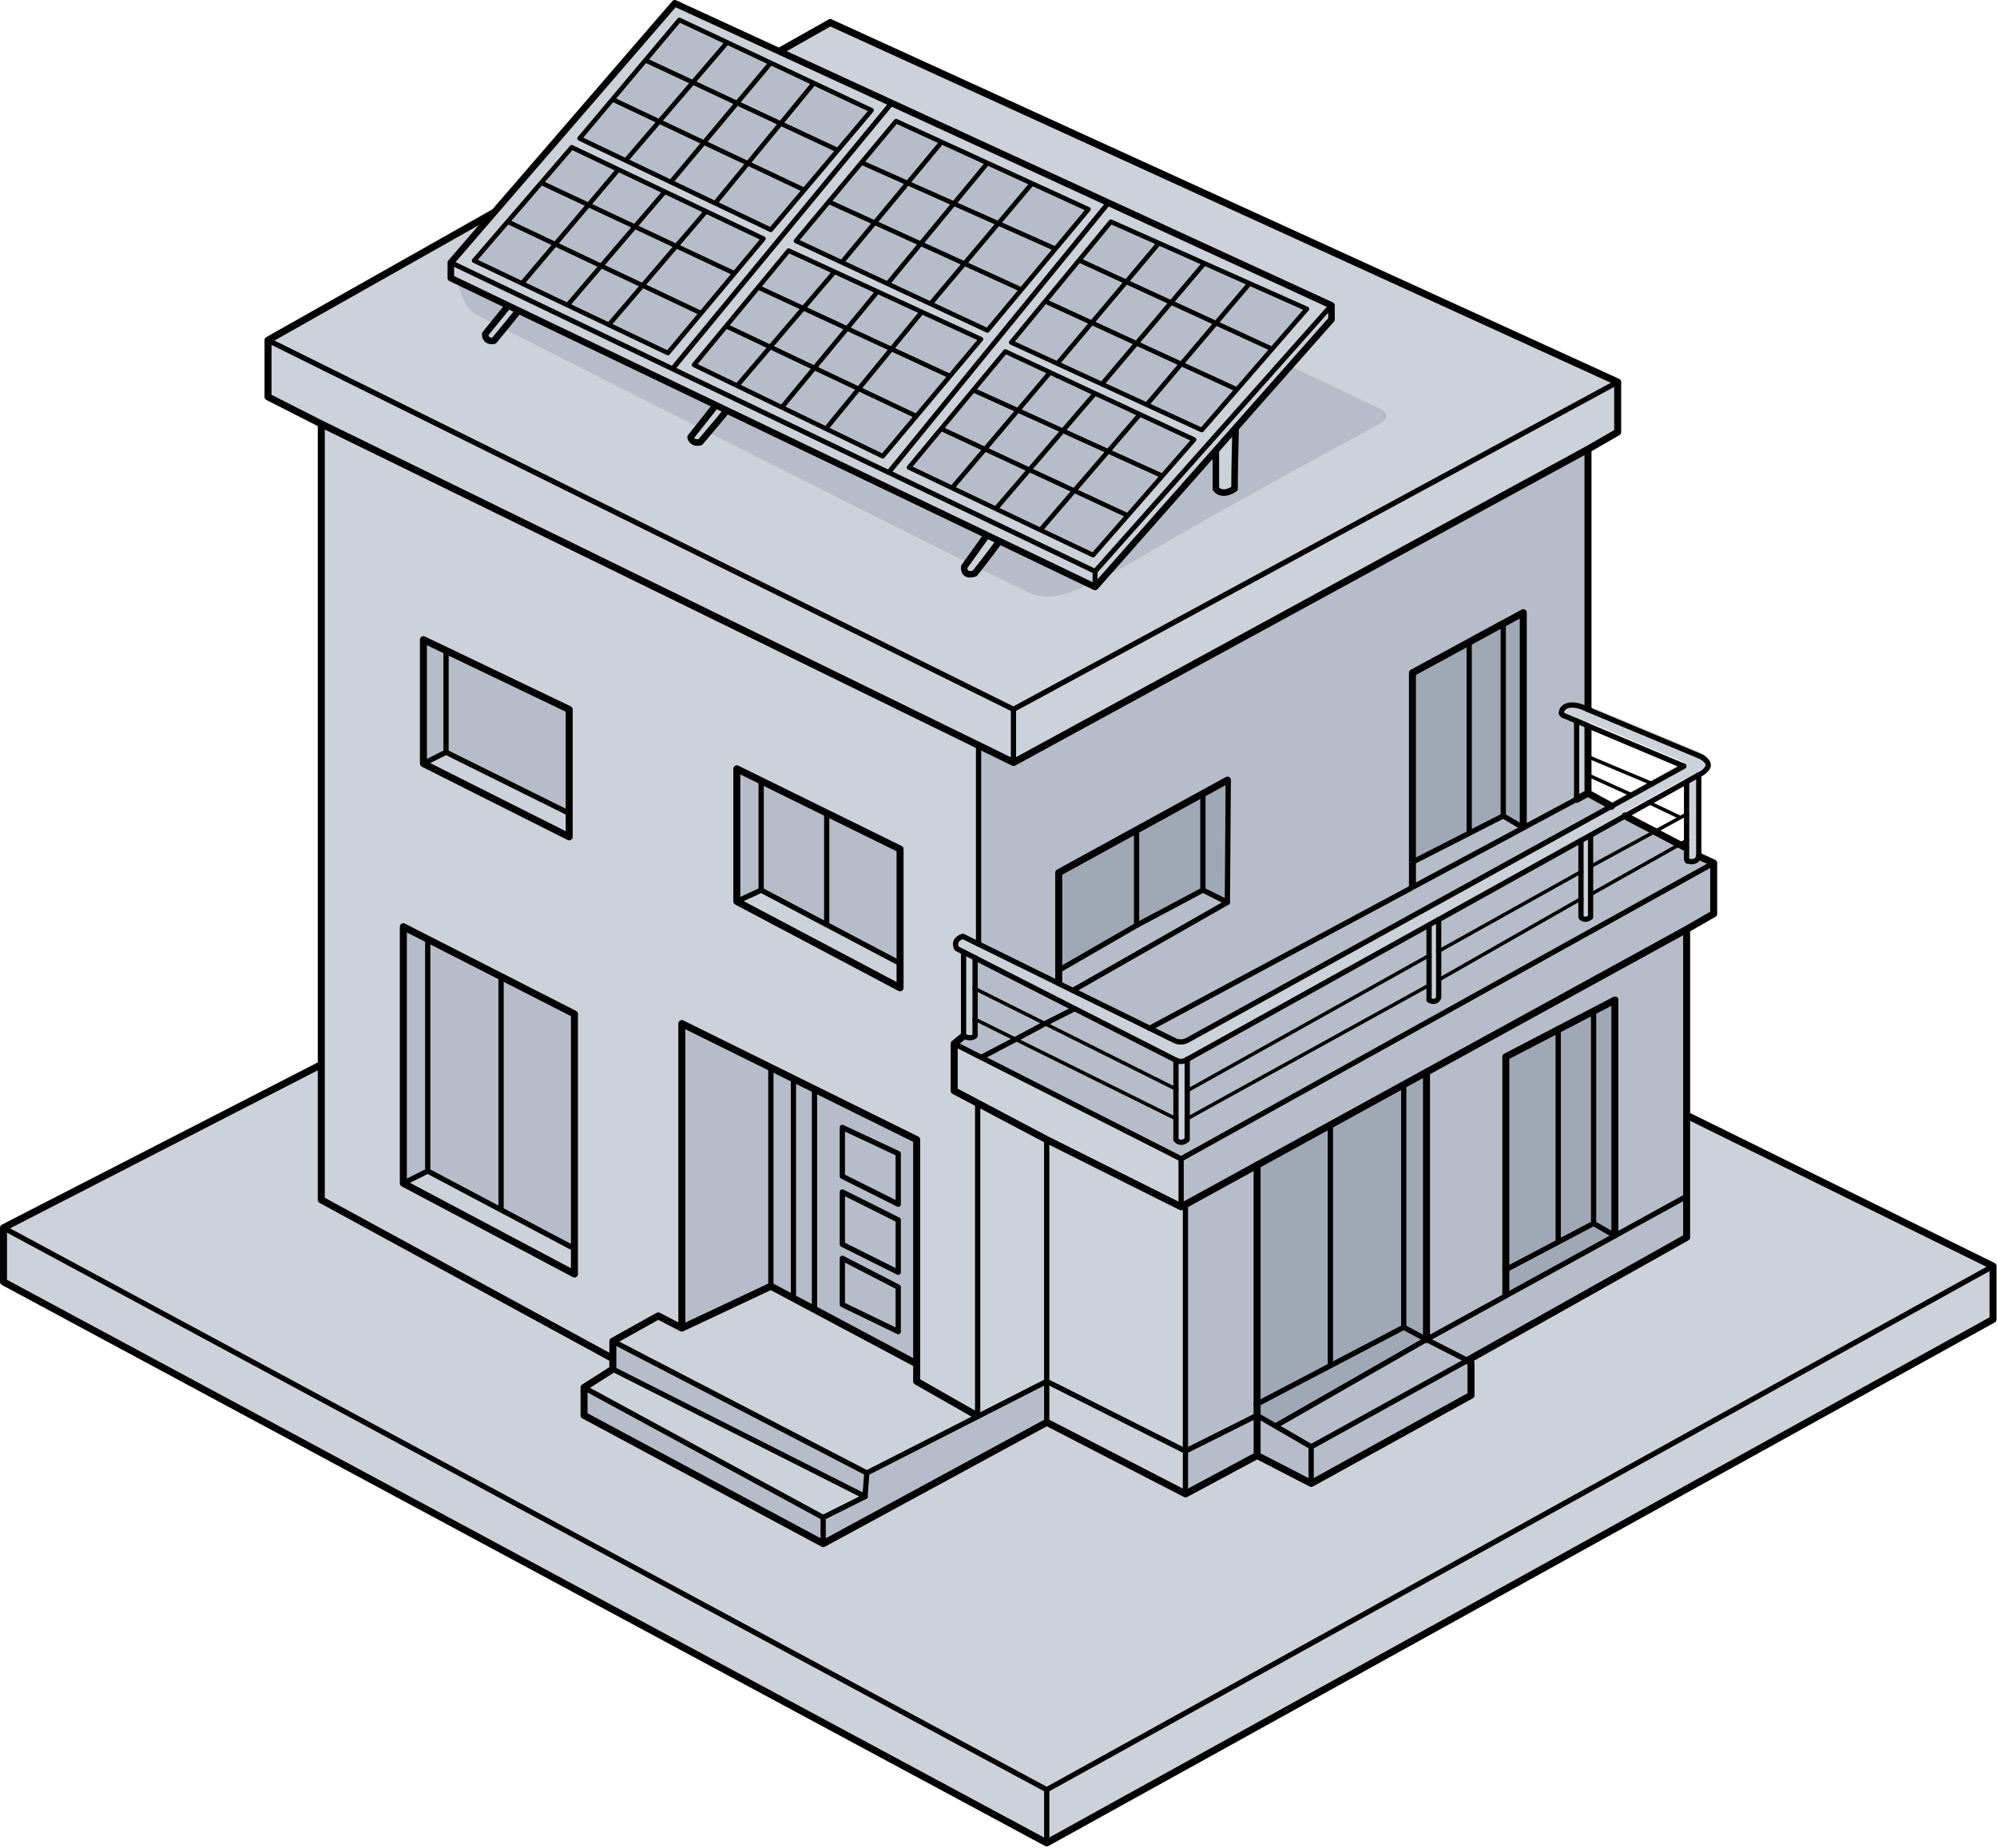 <svg width="269" height="249" viewBox="0 0 269 249" fill="none" xmlns="http://www.w3.org/2000/svg">
<path d="M217.9 50.943V57.688L213.901 59.996V95.063L228.999 101.361C229.383 101.521 229.716 101.779 229.967 102.109C230.024 102.185 230.062 102.274 230.084 102.367L230.087 102.381C230.108 102.469 230.112 102.56 230.1 102.65C230.087 102.744 230.057 102.835 230.005 102.914C229.804 103.217 229.536 103.47 229.22 103.652L228.83 103.877L228.834 114.812L230.835 115.749V122.579L227.189 124.683V149.723L268.466 170.061V177.232L140.993 247.768L0.469 172.177V164.888L43.273 142.905V56.587L36.1 52.942V45.3L111.83 2.509L217.9 50.943ZM218.909 109.405L227.193 113.752V104.79L218.909 109.405ZM213.904 106.344L217.079 108.087L226.833 102.704L213.898 97.254L213.904 106.344Z" fill="#CDD1DA"/>
<path d="M140.994 241.126V248.283L268.447 177.757V170.591L140.994 241.126Z" fill="#CDD1DA"/>
<path d="M131.844 127.223V100.421L136.515 102.686L213.861 60.492V95.504C210.807 94.237 210.318 95.504 210.456 96.296L212.376 97.088V107.643L213.861 106.801L217.024 108.616L159.183 140.547L131.844 127.223Z" fill="#B6BDC8"/>
<path d="M190.232 116.142V90.642L205.223 82.579V111.432L202.521 109.977L190.232 116.142Z" fill="#A0A8B6"/>
<path d="M159.098 162.59V156.15L230.832 116.339V123.072L227.219 125.192V166.639L197.745 183.333L198.178 183.699V187.96L176.668 199.843L169.348 196.1L159.735 201.211V162.25L159.098 162.59Z" fill="#B6BDC8"/>
<path d="M169.346 190.716V157.033L192.162 144.464V180.375L171.906 192.179L169.346 190.716Z" fill="#A0A8B6"/>
<path d="M202.812 142.4V174.595L217.538 166.459V134.81L202.812 142.4Z" fill="#A0A8B6"/>
<path d="M142.559 130.763V117.654L165.366 105.149V121.504L162.077 119.86L142.559 130.763Z" fill="#A0A8B6"/>
<path d="M158.397 142.809L131.374 129.057C131.356 131.859 131.32 137.865 131.32 139.47C130.803 140.109 130.054 139.823 129.745 139.6L128.559 140.57L159.095 156.176L230.764 116.252C230.348 116.059 229.374 115.605 228.801 115.328C228.561 116.215 227.624 116.082 227.185 115.905V114.22L218.989 109.882L214.23 112.517V123.552C213.663 124.038 213.125 123.799 212.928 123.619V113.223L193.817 123.906V134.263C193.576 135.162 192.804 134.897 192.449 134.651V124.659L159.937 142.732V153.516C159.242 154.121 158.62 153.768 158.397 153.516V142.809Z" fill="#B6BDC8"/>
<path d="M217.906 51.502L136.51 95.522V102.691L213.856 60.497L217.906 58.199V51.502Z" fill="#CDD1DA"/>
<path d="M116.501 201.597L110.875 204.424V207.952L140.999 191.668V186.177L116.791 198.422L116.501 201.597Z" fill="#B6BDC8"/>
<path d="M131.693 148.642V190.806L140.994 186.172H140.993V153.564L131.693 148.642Z" fill="#CDD1DA"/>
<path d="M110.917 204.502L78.686 186.925V190.7L110.917 207.934V204.502Z" fill="#B6BDC8"/>
<path d="M116.764 198.47L82.562 180.735V184.524L116.531 201.611L116.764 198.47Z" fill="#B6BDC8"/>
<path d="M99.252 121.443V103.62L102.547 105.243V119.893L99.252 121.443Z" fill="#B6BDC8"/>
<path d="M121.248 129.773L121.247 114.492L102.553 105.241V119.892L121.248 129.773Z" fill="#B6BDC8"/>
<path d="M57 102.9V86.205L60.094 87.655V101.312L57 102.9Z" fill="#B6BDC8"/>
<path d="M76.707 109.519L76.707 95.642L60.09 87.651V101.308L76.707 109.519Z" fill="#B6BDC8"/>
<path d="M103.832 173.306L91.838 178.949V137.92L103.832 143.849V173.306Z" fill="#B6BDC8"/>
<path d="M103.836 173.303L123.557 183.679V153.681L103.836 143.846V173.303Z" fill="#B6BDC8"/>
<path d="M54.332 159.399V125.002L57.621 126.559V157.795L54.332 159.399Z" fill="#B6BDC8"/>
<path d="M77.385 168.166L77.384 136.674L57.619 126.552V157.787L77.385 168.166Z" fill="#B6BDC8"/>
<path d="M82.553 183.054L43.277 161.658V143.436M82.553 183.054V184.465L78.672 186.94V190.695L110.893 207.977L140.997 191.636L159.695 201.276L169.337 196.103M82.553 183.054V180.703L88.668 177.294L91.843 178.939M169.337 196.103L176.628 199.865L198.148 187.992V183.642L197.677 183.289L227.193 166.713V161.188V150.255M169.337 196.103V190.695M227.193 125.215L230.839 123.111V116.28L228.964 115.421M227.193 125.215L192.15 144.455L189.093 146.134L179.215 151.558L169.337 156.981L159.695 162.276L159.107 162.599L140.997 153.547L131.707 148.64L128.532 146.963V140.615L129.757 139.618M227.193 125.215V150.255M213.905 95.438V60.527M213.905 60.527L217.903 58.219V51.475L111.834 3.041L36.103 45.832V53.474L43.277 57.118M213.905 60.527L136.529 102.731L131.825 100.43L43.277 57.118M43.277 57.118V143.436M91.843 178.939L103.838 173.297L106.895 174.926L109.717 176.429L123.476 183.759M91.843 178.939V137.911L103.838 143.84L106.895 145.351L109.717 146.746L123.476 153.547V183.759M123.476 183.759V186.111L131.529 190.701M213.905 97.944V101.938V104.407V106.875M213.905 106.875L212.377 107.695M213.905 106.875L217.08 108.618M227.012 114.188L226.234 113.778L222.91 112.033L218.908 109.932M165.339 105.112L162.046 106.918L153.109 111.818L142.615 117.573V130.27V132.282M43.277 143.436L0.473 165.42V172.709L140.997 248.3L268.469 177.764V170.593L227.193 150.255M57.035 86.185V102.878L76.673 112.753V109.579V95.59L60.093 87.649L57.035 86.185ZM77.379 171.651L54.331 159.425V124.862L57.623 126.541L67.501 131.58L77.379 136.618V168.242V171.651ZM121.241 133.091L99.251 121.453V103.584L102.544 105.203L111.364 109.541L121.241 114.399V129.799V133.091Z" stroke="black" stroke-width="0.943" stroke-linecap="round" stroke-linejoin="round"/>
<path d="M131.352 129.062L129.805 128.274L128.882 127.804C128.647 127.412 128.482 126.534 129.705 126.158L131.822 127.199" stroke="black" stroke-width="0.708" stroke-linecap="round" stroke-linejoin="round"/>
<path d="M158.408 142.851L144.753 135.893L131.348 129.062" stroke="black" stroke-width="0.708" stroke-linecap="round" stroke-linejoin="round"/>
<path d="M158.402 142.85C158.835 143.071 159.349 143.061 159.774 142.825L159.918 142.745" stroke="black" stroke-width="0.708" stroke-linecap="round" stroke-linejoin="round"/>
<path d="M159.92 142.739L192.493 124.618L193.787 123.898" stroke="black" stroke-width="0.708" stroke-linecap="round" stroke-linejoin="round"/>
<path d="M193.787 123.904L203.371 118.572L212.955 113.24" stroke="black" stroke-width="0.708" stroke-linecap="round" stroke-linejoin="round"/>
<path d="M218.898 109.933L220.513 109.035L222.127 108.136" stroke="black" stroke-width="0.708" stroke-linecap="round" stroke-linejoin="round"/>
<path d="M228.828 104.41L227.182 105.326L222.125 108.139" stroke="black" stroke-width="0.708" stroke-linecap="round" stroke-linejoin="round"/>
<path d="M228.825 104.409L229.214 104.184C229.53 104.002 229.799 103.748 230 103.445C230.052 103.366 230.082 103.275 230.095 103.181C230.107 103.092 230.103 103 230.082 102.912L230.079 102.899C230.056 102.806 230.019 102.717 229.962 102.641C229.711 102.311 229.378 102.053 228.994 101.892L213.891 95.592" stroke="black" stroke-width="0.708" stroke-linecap="round" stroke-linejoin="round"/>
<path d="M213.9 95.594C211.406 94.359 210.281 95.279 210.336 96.066" stroke="black" stroke-width="0.708" stroke-linecap="round" stroke-linejoin="round"/>
<path d="M213.895 97.78L212.367 97.136L210.586 96.386" stroke="black" stroke-width="0.708" stroke-linecap="round" stroke-linejoin="round"/>
<path d="M210.338 96.069C210.348 96.218 210.456 96.338 210.593 96.396" stroke="black" stroke-width="0.708" stroke-linecap="round" stroke-linejoin="round"/>
<path d="M213.891 97.783L226.826 103.233L222.566 105.584" stroke="black" stroke-width="0.708" stroke-linecap="round" stroke-linejoin="round"/>
<path d="M217.07 108.625L219.82 107.107L222.571 105.589" stroke="black" stroke-width="0.708" stroke-linecap="round" stroke-linejoin="round"/>
<path d="M154.861 138.543L158.212 140.191C158.765 140.463 159.416 140.448 159.956 140.15L217.068 108.628" stroke="black" stroke-width="0.708" stroke-linecap="round" stroke-linejoin="round"/>
<path d="M154.864 138.539L144.516 133.449L142.605 132.509" stroke="black" stroke-width="0.708" stroke-linecap="round" stroke-linejoin="round"/>
<path d="M142.604 132.5L137.209 129.847L131.814 127.193" stroke="black" stroke-width="0.708" stroke-linecap="round" stroke-linejoin="round"/>
<path d="M212.373 97.136V102.415V107.694" stroke="black" stroke-width="0.708" stroke-linecap="round" stroke-linejoin="round"/>
<path d="M228.83 115.343V109.877V104.41" stroke="black" stroke-width="0.708" stroke-linecap="round" stroke-linejoin="round"/>
<path d="M228.828 115.342C228.828 115.342 228.685 116.383 227.334 116.013" stroke="black" stroke-width="0.708" stroke-linecap="round" stroke-linejoin="round"/>
<path d="M227.3 115.997L227.218 115.859C227.197 115.822 227.186 115.781 227.186 115.739V114.287" stroke="black" stroke-width="0.708" stroke-linecap="round" stroke-linejoin="round"/>
<path d="M227.186 114.284V113.24" stroke="black" stroke-width="0.708" stroke-linecap="round" stroke-linejoin="round"/>
<path d="M227.186 109.695V111.466V113.236" stroke="black" stroke-width="0.708" stroke-linecap="round" stroke-linejoin="round"/>
<path d="M227.186 105.316V107.503V109.69" stroke="black" stroke-width="0.708" stroke-linecap="round" stroke-linejoin="round"/>
<path d="M214.252 112.515V114.631V116.747" stroke="black" stroke-width="0.708" stroke-linecap="round" stroke-linejoin="round"/>
<path d="M212.961 121.109V123.577C213.039 123.73 213.555 124.113 214.254 123.577V120.521V116.641" stroke="black" stroke-width="0.708" stroke-linecap="round" stroke-linejoin="round"/>
<path d="M212.961 117.461V119.283V121.105" stroke="black" stroke-width="0.708" stroke-linecap="round" stroke-linejoin="round"/>
<path d="M212.961 113.24V115.349V117.457" stroke="black" stroke-width="0.708" stroke-linecap="round" stroke-linejoin="round"/>
<path d="M212.961 113.243L214.254 112.523L218.904 109.937" stroke="black" stroke-width="0.708" stroke-linecap="round" stroke-linejoin="round"/>
<path d="M193.787 123.898V126.024V128.15" stroke="black" stroke-width="0.708" stroke-linecap="round" stroke-linejoin="round"/>
<path d="M192.498 132.744V134.743C192.812 134.938 193.509 135.142 193.791 134.39V132.039V128.159" stroke="black" stroke-width="0.708" stroke-linecap="round" stroke-linejoin="round"/>
<path d="M192.498 128.743V132.74" stroke="black" stroke-width="0.708" stroke-linecap="round" stroke-linejoin="round"/>
<path d="M192.498 124.623V128.743" stroke="black" stroke-width="0.708" stroke-linecap="round" stroke-linejoin="round"/>
<path d="M158.402 142.851V144.791V146.731" stroke="black" stroke-width="0.708" stroke-linecap="round" stroke-linejoin="round"/>
<path d="M158.402 146.73V148.728V150.727" stroke="black" stroke-width="0.708" stroke-linecap="round" stroke-linejoin="round"/>
<path d="M158.402 150.724V152.134V153.545C158.594 153.819 159.165 154.203 159.917 153.545V152.134V150.724" stroke="black" stroke-width="0.708" stroke-linecap="round" stroke-linejoin="round"/>
<path d="M159.92 146.963V148.844V150.725" stroke="black" stroke-width="0.708" stroke-linecap="round" stroke-linejoin="round"/>
<path d="M129.797 128.277V133.92V139.563" stroke="black" stroke-width="0.708" stroke-linecap="round" stroke-linejoin="round"/>
<path d="M129.797 139.559C130.81 140.153 131.343 139.559 131.343 139.559V137.325" stroke="black" stroke-width="0.708" stroke-linecap="round" stroke-linejoin="round"/>
<path d="M131.348 129.062V131.137V133.211" stroke="black" stroke-width="0.708" stroke-linecap="round" stroke-linejoin="round"/>
<path d="M131.348 133.211V135.268V137.326" stroke="black" stroke-width="0.708" stroke-linecap="round" stroke-linejoin="round"/>
<path d="M227.172 161.189L217.529 166.494" stroke="black" stroke-width="0.708" stroke-linecap="round" stroke-linejoin="round"/>
<path d="M217.529 166.236V150.616V134.738" stroke="black" stroke-width="0.943" stroke-linecap="round" stroke-linejoin="round"/>
<path d="M217.536 134.738L214.659 136.233L209.893 138.711" stroke="black" stroke-width="0.943" stroke-linecap="round" stroke-linejoin="round"/>
<path d="M202.838 171.066V142.382L209.894 138.714" stroke="black" stroke-width="0.943" stroke-linecap="round" stroke-linejoin="round"/>
<path d="M202.838 174.584L217.537 166.497" stroke="black" stroke-width="0.708" stroke-linecap="round" stroke-linejoin="round"/>
<path d="M202.838 174.383V171.071" stroke="black" stroke-width="0.943" stroke-linecap="round" stroke-linejoin="round"/>
<path d="M197.677 183.296L192.15 180.475L202.851 174.587" stroke="black" stroke-width="0.708" stroke-linecap="round" stroke-linejoin="round"/>
<path d="M176.617 199.866V194.929L197.666 183.291" stroke="black" stroke-width="0.708" stroke-linecap="round" stroke-linejoin="round"/>
<path d="M176.621 194.927L171.8 192.128M169.33 190.695L171.8 192.128M192.143 180.467L171.8 192.128" stroke="black" stroke-width="0.708" stroke-linecap="round" stroke-linejoin="round"/>
<path d="M169.33 190.697V189.167" stroke="black" stroke-width="0.943" stroke-linecap="round" stroke-linejoin="round"/>
<path d="M169.33 189.169V173.076V156.983" stroke="black" stroke-width="0.943" stroke-linecap="round" stroke-linejoin="round"/>
<path d="M159.68 201.273V195.512M169.322 190.693L159.68 195.512M159.68 195.512V162.273" stroke="black" stroke-width="0.708" stroke-linecap="round" stroke-linejoin="round"/>
<path d="M217.89 51.483L136.515 95.568M36.09 45.84L136.515 95.568M136.515 102.739V95.568" stroke="black" stroke-width="0.708" stroke-linecap="round" stroke-linejoin="round"/>
<path d="M128.525 140.615L132.171 142.465" stroke="black" stroke-width="0.708" stroke-linecap="round" stroke-linejoin="round"/>
<path d="M230.831 116.282L159.099 156.135M159.099 162.6V156.135M159.099 156.135L132.17 142.467" stroke="black" stroke-width="0.708" stroke-linecap="round" stroke-linejoin="round"/>
<path d="M131.814 127.194C131.814 127.194 131.814 122.916 131.814 120.174C131.814 117.433 131.814 100.428 131.814 100.428" stroke="black" stroke-width="0.708" stroke-linecap="round" stroke-linejoin="round"/>
<path d="M0.473 165.424L140.997 241.133M140.997 248.304V241.133M268.469 170.597L140.997 241.133" stroke="black" stroke-width="0.708" stroke-linecap="round" stroke-linejoin="round"/>
<path d="M131.693 190.452V169.546V148.639" stroke="black" stroke-width="0.708" stroke-linecap="round" stroke-linejoin="round"/>
<path d="M140.994 191.639V188.877V186.114" stroke="black" stroke-width="0.708" stroke-linecap="round" stroke-linejoin="round"/>
<path d="M140.994 186.108V169.826V153.544" stroke="black" stroke-width="0.708" stroke-linecap="round" stroke-linejoin="round"/>
<path d="M140.994 186.114L150.343 190.816L159.692 195.519" stroke="black" stroke-width="0.708" stroke-linecap="round" stroke-linejoin="round"/>
<path d="M140.985 186.114L136.34 188.481L131.695 190.848" stroke="black" stroke-width="0.708" stroke-linecap="round" stroke-linejoin="round"/>
<path d="M116.773 198.451L124.241 194.646L131.708 190.841" stroke="black" stroke-width="0.708" stroke-linecap="round" stroke-linejoin="round"/>
<path d="M116.759 198.457L116.523 201.631" stroke="black" stroke-width="0.708" stroke-linecap="round" stroke-linejoin="round"/>
<path d="M110.883 207.982V204.455" stroke="black" stroke-width="0.708" stroke-linecap="round" stroke-linejoin="round"/>
<path d="M78.66 186.945L94.77 195.7L110.881 204.455" stroke="black" stroke-width="0.708" stroke-linecap="round" stroke-linejoin="round"/>
<path d="M82.551 184.467L99.543 193.048L116.535 201.63" stroke="black" stroke-width="0.708" stroke-linecap="round" stroke-linejoin="round"/>
<path d="M116.771 198.46L99.661 189.584L82.551 180.709" stroke="black" stroke-width="0.708" stroke-linecap="round" stroke-linejoin="round"/>
<path d="M116.527 201.631L110.883 204.453" stroke="black" stroke-width="0.708" stroke-linecap="round" stroke-linejoin="round"/>
<path d="M217.536 166.496L214.659 164.835M214.659 164.835V136.236M214.659 164.835L209.893 167.347" stroke="black" stroke-width="0.708" stroke-linejoin="round"/>
<path d="M169.33 189.17L179.208 183.997V151.56" stroke="black" stroke-width="0.708" stroke-linejoin="round"/>
<path d="M192.142 180.471L189.085 178.825M189.085 178.825V146.138M189.085 178.825L179.207 183.998" stroke="black" stroke-width="0.708" stroke-linejoin="round"/>
<path d="M132.17 142.469L134.488 141.25L136.806 140.031" stroke="black" stroke-width="0.708" stroke-linejoin="round"/>
<path d="M136.803 140.036L140.755 137.92" stroke="black" stroke-width="0.708" stroke-linejoin="round"/>
<path d="M140.766 137.917L144.759 135.896" stroke="black" stroke-width="0.708" stroke-linejoin="round"/>
<path d="M165.447 105.115L165.33 121.573L144.516 133.446" stroke="black" stroke-width="0.708" stroke-linecap="round" stroke-linejoin="round"/>
<path d="M190.26 119.549L205.194 111.541L202.49 109.93M202.49 109.93V84.008M202.49 109.93L197.903 112.267M190.26 116.161L197.903 112.267M197.903 112.267V86.499" stroke="black" stroke-width="0.708" stroke-linejoin="round"/>
<path d="M190.26 119.555V116.167" stroke="black" stroke-width="0.943" stroke-linejoin="round"/>
<path d="M205.188 111.552V82.55L202.482 84.02" stroke="black" stroke-width="0.943" stroke-linejoin="round"/>
<path d="M202.49 84.008L197.904 86.499" stroke="black" stroke-width="0.943" stroke-linejoin="round"/>
<path d="M190.26 116.166V90.655L197.903 86.504" stroke="black" stroke-width="0.943" stroke-linejoin="round"/>
<path d="M205.186 111.538L208.772 109.614L212.359 107.691" stroke="black" stroke-width="0.708" stroke-linejoin="round"/>
<path d="M154.861 138.541L172.559 129.05L190.257 119.56" stroke="black" stroke-width="0.708" stroke-linejoin="round"/>
<path d="M222.566 105.591L218.228 103.768L213.891 101.946" stroke="black" stroke-width="0.472" stroke-linejoin="round"/>
<path d="M219.816 107.104L216.853 105.757L213.891 104.41" stroke="black" stroke-width="0.472" stroke-linejoin="round"/>
<path d="M226.219 113.78L227.18 113.24" stroke="black" stroke-width="0.472" stroke-linejoin="round"/>
<path d="M227.182 109.698L226.358 110.147L222.125 108.136" stroke="black" stroke-width="0.472" stroke-linejoin="round"/>
<path d="M222.9 112.036L226.361 110.149" stroke="black" stroke-width="0.472" stroke-linejoin="round"/>
<path d="M226.228 113.786L220.24 117.154L214.252 120.521" stroke="black" stroke-width="0.472" stroke-linejoin="round"/>
<path d="M222.904 112.035L218.578 114.394L214.252 116.753" stroke="black" stroke-width="0.472" stroke-linejoin="round"/>
<path d="M193.787 132.031L203.371 126.564L212.955 121.098" stroke="black" stroke-width="0.472" stroke-linejoin="round"/>
<path d="M193.787 128.159L203.371 122.81L212.955 117.461" stroke="black" stroke-width="0.472" stroke-linejoin="round"/>
<path d="M159.92 150.723L176.207 141.73L192.493 132.737" stroke="black" stroke-width="0.472" stroke-linejoin="round"/>
<path d="M159.92 146.965L176.207 137.854L192.493 128.743" stroke="black" stroke-width="0.472" stroke-linejoin="round"/>
<path d="M159.92 142.745V144.855V146.965" stroke="black" stroke-width="0.708" stroke-linecap="round" stroke-linejoin="round"/>
<path d="M158.403 150.729L147.603 145.38L136.803 140.031" stroke="black" stroke-width="0.472" stroke-linejoin="round"/>
<path d="M158.413 146.737L149.59 142.329L140.766 137.92" stroke="black" stroke-width="0.472" stroke-linejoin="round"/>
<path d="M131.348 137.325L134.077 138.677L136.807 140.029" stroke="black" stroke-width="0.472" stroke-linejoin="round"/>
<path d="M131.348 133.211L136.054 135.562L140.76 137.913" stroke="black" stroke-width="0.472" stroke-linejoin="round"/>
<path d="M142.752 130.653L153.1 124.681V111.817" stroke="black" stroke-width="0.708" stroke-linecap="round" stroke-linejoin="round"/>
<path d="M165.325 121.567L162.033 119.921M162.033 119.921V106.915M162.033 119.921L153.096 124.68" stroke="black" stroke-width="0.708" stroke-linecap="round" stroke-linejoin="round"/>
<path d="M121.235 129.804L111.357 124.587V109.545" stroke="black" stroke-width="0.708" stroke-linejoin="round"/>
<path d="M99.236 121.459L102.529 119.931M102.529 119.931V105.21M102.529 119.931L111.348 124.589" stroke="black" stroke-width="0.708" stroke-linejoin="round"/>
<path d="M57.025 102.877L60.083 101.349M60.083 87.648V101.349M60.083 101.349L76.663 109.578" stroke="black" stroke-width="0.708" stroke-linejoin="round"/>
<path d="M113.467 158.486V151.902L120.993 155.429V162.248L113.467 158.486Z" stroke="black" stroke-width="0.708" stroke-linejoin="round"/>
<path d="M120.993 164.364L113.467 160.602V167.655L120.993 171.417V164.364Z" stroke="black" stroke-width="0.708" stroke-linejoin="round"/>
<path d="M120.993 173.416L113.467 169.536V175.767L120.993 179.411V173.416Z" stroke="black" stroke-width="0.708" stroke-linejoin="round"/>
<path d="M109.711 146.75V161.592V176.433" stroke="black" stroke-width="0.708" stroke-linejoin="round"/>
<path d="M106.881 145.35V160.137V174.924" stroke="black" stroke-width="0.708" stroke-linejoin="round"/>
<path d="M103.836 173.303V158.575V143.846" stroke="black" stroke-width="0.708" stroke-linejoin="round"/>
<path d="M54.322 159.425L57.615 157.779" stroke="black" stroke-width="0.708" stroke-linejoin="round"/>
<path d="M57.615 157.779L62.554 160.395L67.493 163.011" stroke="black" stroke-width="0.708" stroke-linejoin="round"/>
<path d="M77.374 168.243L72.435 165.628L67.496 163.012" stroke="black" stroke-width="0.708" stroke-linejoin="round"/>
<path d="M67.496 131.583V147.299V163.014" stroke="black" stroke-width="0.708" stroke-linejoin="round"/>
<path d="M57.615 157.781V142.162V126.543" stroke="black" stroke-width="0.708" stroke-linejoin="round"/>
<path d="M202.838 171.066L209.894 167.348V138.714" stroke="black" stroke-width="0.708" stroke-linejoin="round"/>
<path d="M192.15 180.471C192.15 166.407 192.15 158.522 192.15 144.458" stroke="black" stroke-width="0.943" stroke-linecap="round" stroke-linejoin="round"/>
<path d="M64.089 42.351C62.549 41.512 61.874 39.088 61.728 37.981L92.313 11.054L172.087 48.47C175.759 50.248 183.612 54.03 185.641 54.94C187.67 55.849 186.486 56.834 185.641 57.213C179.111 60.739 163.971 69.014 155.646 73.91C145.24 80.03 141.83 81.079 139.031 80.03C136.233 78.981 66.013 43.4 64.089 42.351Z" fill="#B6BDC8"/>
<path d="M60.728 37.47V35.373L90.894 0.441L120.107 13.884L149.321 27.326L179.357 41.147V43.036L166.438 57.661C166.39 59.488 166.295 63.679 166.295 65.838C164.868 66.802 164.022 66.24 163.778 65.838V60.673L147.515 79.084L134.611 72.897C134.245 73.419 133.071 75.024 131.297 77.26C129.983 77.684 129.818 76.826 129.899 76.344L132.94 72.096L97.909 55.298C97.416 55.904 96.009 57.607 94.323 59.574C93.398 59.805 93.07 59.22 93.022 58.899L96.431 54.59L69.853 41.846C69.071 42.814 67.314 44.982 66.544 45.906C65.532 46.081 65.334 45.374 65.362 44.998L68.456 41.175L60.728 37.47Z" fill="#CDD1DA"/>
<path d="M68.456 41.175L60.728 37.47V35.373L90.894 0.441L120.107 13.884L149.321 27.326L179.357 41.147V43.036L166.438 57.661M68.456 41.175L65.362 44.998C65.334 45.374 65.532 46.081 66.544 45.906C67.314 44.982 69.071 42.814 69.853 41.846M68.456 41.175L69.853 41.846M69.853 41.846L96.431 54.59M96.431 54.59L93.022 58.899C93.07 59.22 93.398 59.805 94.323 59.574C96.009 57.607 97.416 55.904 97.909 55.298M96.431 54.59L97.909 55.298M97.909 55.298L132.94 72.096M132.94 72.096L129.899 76.344C129.818 76.826 129.983 77.684 131.297 77.26C133.071 75.024 134.245 73.419 134.611 72.897M132.94 72.096L134.611 72.897M134.611 72.897L147.515 79.084L163.778 60.673M163.778 60.673V65.838C164.022 66.24 164.868 66.802 166.295 65.838C166.295 63.679 166.39 59.488 166.438 57.661M163.778 60.673L166.438 57.661" stroke="black" stroke-width="0.883" stroke-linejoin="round"/>
<path d="M60.728 35.373L90.586 49.69L120.107 13.883" stroke="black" stroke-width="0.662" stroke-linejoin="round"/>
<path d="M149.314 27.327L119.706 63.659L90.58 49.692" stroke="black" stroke-width="0.662" stroke-linejoin="round"/>
<path d="M179.349 41.142L147.507 76.984M147.507 79.08V76.984M147.507 76.984L119.705 63.653" stroke="black" stroke-width="0.662" stroke-linejoin="round"/>
<path d="M128.244 65.74L122.449 62.978L126.775 57.77L131.102 52.561L135.421 47.361L141.447 50.175L147.499 53.001L153.548 55.826L160.843 59.233L156.571 64.119L151.904 69.456L147.238 74.793L140.139 71.409L134.133 68.546L128.244 65.74Z" fill="#B6BDC8"/>
<path d="M128.244 65.74L122.449 62.978L126.775 57.77M128.244 65.74L141.447 50.175M128.244 65.74L134.133 68.546M141.447 50.175L135.421 47.361L131.102 52.561M141.447 50.175L147.499 53.001M147.499 53.001L134.133 68.546M147.499 53.001L153.548 55.826M134.133 68.546L140.139 71.409M140.139 71.409L147.238 74.793L151.904 69.456M140.139 71.409L153.548 55.826M153.548 55.826L160.843 59.233L156.571 64.119M156.571 64.119L131.102 52.561M156.571 64.119L151.904 69.456M131.102 52.561L126.775 57.77M126.775 57.77L151.904 69.456" stroke="black" stroke-width="0.621" stroke-linejoin="round"/>
<path d="M142.423 48.989L136.217 46.134L140.787 40.596L145.357 35.058L149.636 29.875L156.106 32.753L162.227 35.476L168.325 38.188L176.04 41.62L171.355 47.02L166.617 52.48L161.879 57.941L154.464 54.529L148.43 51.753L142.423 48.989Z" fill="#B6BDC8"/>
<path d="M142.423 48.989L136.217 46.134L140.787 40.596M142.423 48.989L156.106 32.753M142.423 48.989L148.43 51.753M156.106 32.753L149.636 29.875L145.357 35.058M156.106 32.753L162.227 35.476M162.227 35.476L148.43 51.753M162.227 35.476L168.325 38.188M148.43 51.753L154.464 54.529M154.464 54.529L161.879 57.941L166.617 52.48M154.464 54.529L168.325 38.188M168.325 38.188L176.04 41.62L171.355 47.02M145.357 35.058L171.355 47.02M145.357 35.058L140.787 40.596M171.355 47.02L166.617 52.48M166.617 52.48L140.787 40.596" stroke="black" stroke-width="0.621" stroke-linejoin="round"/>
<path d="M99.291 51.969L93.488 49.161L97.811 43.937L102.133 38.714L106.226 33.768L112.41 36.615L118.211 39.287L124.17 42.031L132.137 45.7L127.963 50.671L123.434 56.067L118.904 61.464L111.26 57.763L105.312 54.884L99.291 51.969Z" fill="#B6BDC8"/>
<path d="M99.291 51.969L93.488 49.161L97.811 43.937M99.291 51.969L112.41 36.615M99.291 51.969L105.312 54.884M112.41 36.615L106.226 33.768L102.133 38.714M112.41 36.615L118.211 39.287M105.312 54.884L118.211 39.287M105.312 54.884L111.26 57.763M118.211 39.287L124.17 42.031M111.26 57.763L118.904 61.464L123.434 56.067M111.26 57.763L124.17 42.031M124.17 42.031L132.137 45.7L127.963 50.671M102.133 38.714L127.963 50.671M102.133 38.714L97.811 43.937M127.963 50.671L123.434 56.067M97.811 43.937L123.434 56.067" stroke="black" stroke-width="0.621" stroke-linejoin="round"/>
<path d="M113.388 35.344L107.223 32.462L111.636 27.18L116.049 21.898L120.703 16.327L126.844 19.14L133.009 21.964L139.016 24.716L146.613 28.197L142.173 33.523L137.591 39.02L133.009 44.517L125.337 40.931L119.554 38.227L113.388 35.344Z" fill="#B6BDC8"/>
<path d="M113.388 35.344L107.223 32.462L111.636 27.18M113.388 35.344L126.844 19.14M113.388 35.344L119.554 38.227M126.844 19.14L120.703 16.327L116.049 21.898M126.844 19.14L133.009 21.964M133.009 21.964L119.554 38.227M133.009 21.964L139.016 24.716M119.554 38.227L125.337 40.931M125.337 40.931L133.009 44.517L137.591 39.02M125.337 40.931L139.016 24.716M139.016 24.716L146.613 28.197L142.173 33.523M142.173 33.523L116.049 21.898M142.173 33.523L137.591 39.02M116.049 21.898L111.636 27.18M111.636 27.18L137.591 39.02" stroke="black" stroke-width="0.621" stroke-linejoin="round"/>
<path d="M84.284 21.624L78.07 18.654L82.504 13.386L86.938 8.117L91.508 2.687L97.947 5.713L103.82 8.474L109.621 11.2L117.398 14.855L112.859 20.24L108.339 25.601L103.82 30.962L96.326 27.38L90.361 24.529L84.284 21.624Z" fill="#B6BDC8"/>
<path d="M84.284 21.624L78.07 18.654L82.504 13.386M84.284 21.624L97.947 5.713M84.284 21.624L90.361 24.529M97.947 5.713L91.508 2.687L86.938 8.117M97.947 5.713L103.82 8.474M103.82 8.474L90.361 24.529M103.82 8.474L109.621 11.2M90.361 24.529L96.326 27.38M96.326 27.38L103.82 30.962L108.339 25.601M96.326 27.38L109.621 11.2M109.621 11.2L117.398 14.855L112.859 20.24M112.859 20.24L86.938 8.117M112.859 20.24L108.339 25.601M86.938 8.117L82.504 13.386M82.504 13.386L108.339 25.601" stroke="black" stroke-width="0.621" stroke-linejoin="round"/>
<path d="M72.903 24.622L77.017 19.849L83.297 22.843L89.549 25.823L95.108 28.473L102.837 32.158L98.933 36.829L94.448 42.195L89.963 47.561L82.01 43.768L76.446 41.114L70.31 38.187L63.861 35.111L68.382 29.867L72.903 24.622Z" fill="#B6BDC8"/>
<path d="M72.903 24.622L77.017 19.849L83.297 22.843M72.903 24.622L98.933 36.829M72.903 24.622L68.382 29.867M98.933 36.829L102.837 32.158L95.108 28.473M98.933 36.829L94.448 42.195M94.448 42.195L89.963 47.561L82.01 43.768M94.448 42.195L68.382 29.867M68.382 29.867L63.861 35.111L70.31 38.187M70.31 38.187L83.297 22.843M70.31 38.187L76.446 41.114M83.297 22.843L89.549 25.823M76.446 41.114L89.549 25.823M76.446 41.114L82.01 43.768M89.549 25.823L95.108 28.473M82.01 43.768L95.108 28.473" stroke="black" stroke-width="0.621" stroke-linejoin="round"/>
</svg>
